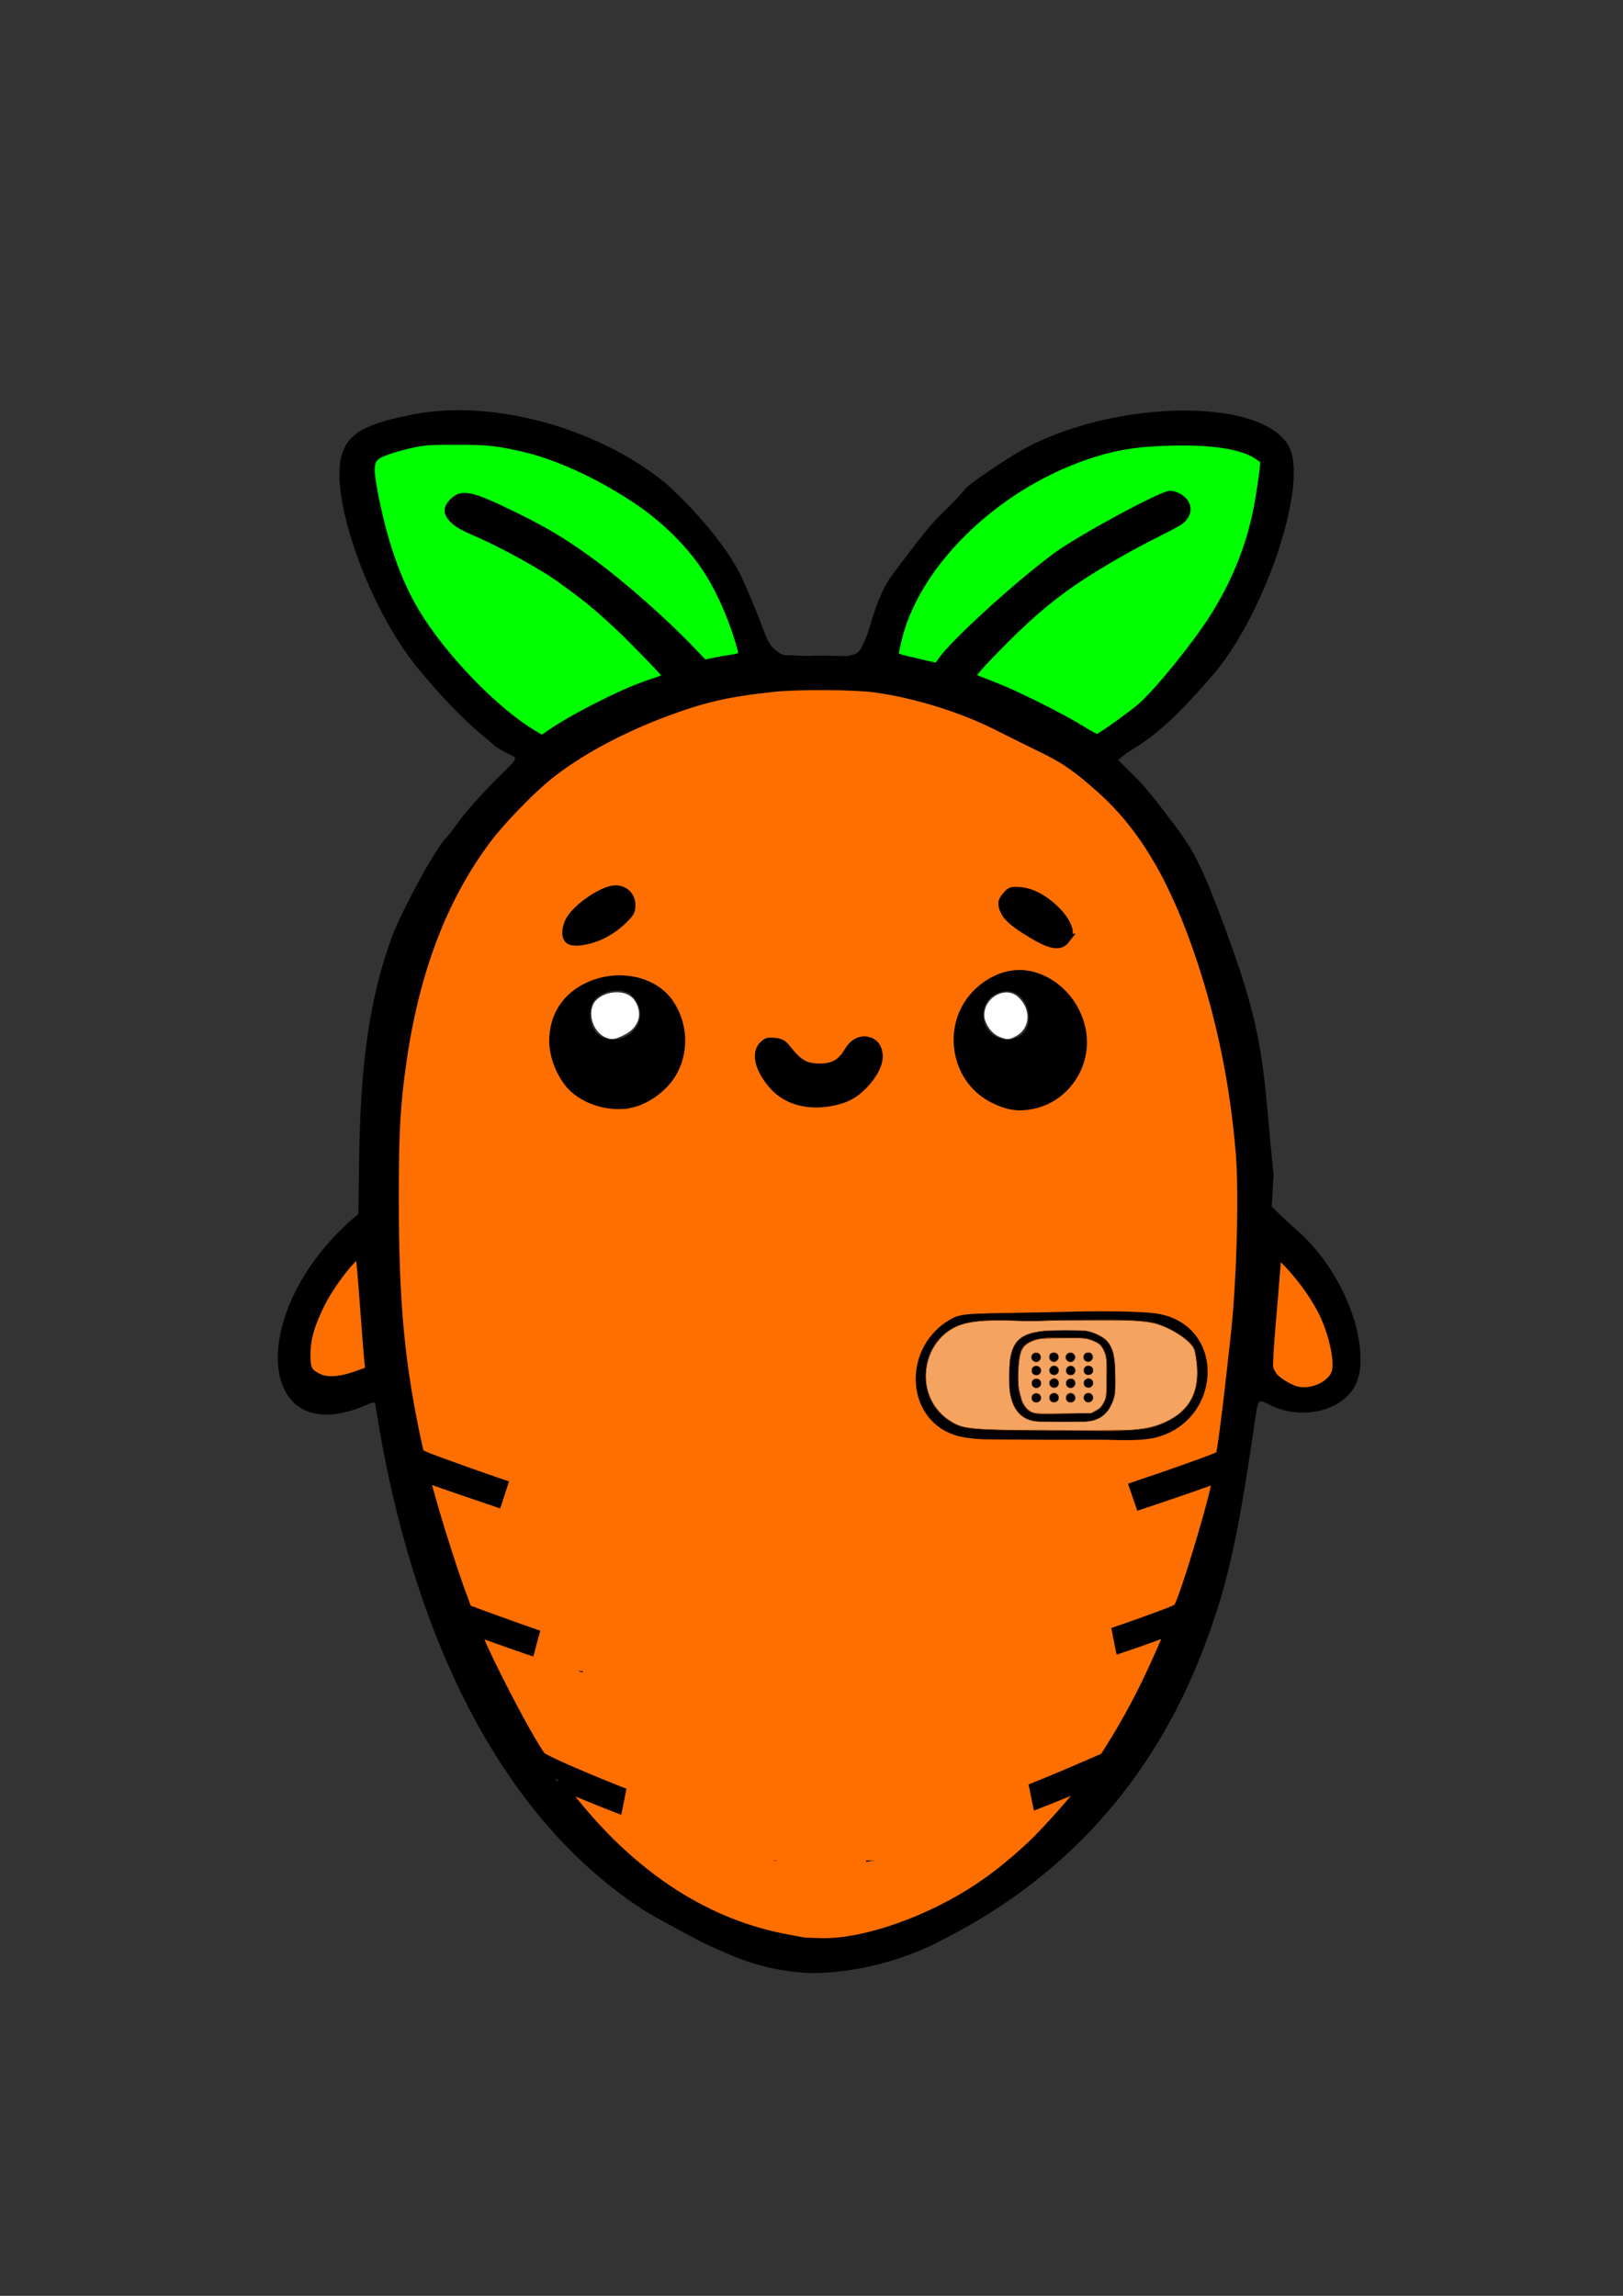 <?xml version="1.0" encoding="UTF-8" standalone="no"?>
<svg
   width="210mm"
   height="297mm"
   viewBox="0 0 210 297"
   version="1.1"
   id="svg5"
   xml:space="preserve"
   xmlns="http://www.w3.org/2000/svg"
   xmlns:svg="http://www.w3.org/2000/svg">
  <rect x="0" y="0" width="210" height="297" fill="#333333" stroke="none"/>
  <defs
   id="defs2" />
  <g
   id="layer7"
   style="display:inline">
    <path
   id="path29-1"
   style="display:inline;fill:#000000;fill-opacity:1;stroke-width:0.265"
   d="m 57.636,53.115 c -1.359,0.069 -2.683,0.222 -3.955,0.463 -6.478,1.226 -8.62,2.442 -9.474,5.378 -1.57,5.4 3.508,19.681 9.698,27.281 3.042,3.734 6.067,6.878 8.692,9.034 0.509,0.418 1.134,0.948 1.388,1.177 0.254,0.229 0.998,0.684 1.654,1.011 1.482,0.74 1.676,0.316 -1.673,3.655 -1.576,1.571 -3.569,3.809 -4.43,4.973 -0.861,1.164 -1.635,2.176 -1.72,2.249 -0.212,0.181 -0.554,0.649 -0.943,1.224 h 2.071 c 0.123,-0.169 0.925,-0.273 1.05,-0.44 10.534,-14.12 27.258,-22.648 45.88,-22.674 18.872,8.52e-4 36.502,8.669 47.012,23.114 h 0.992 c -1.867,-2.854 -3.976,-5.662 -6.367,-8.417 l -2.838,-2.828 0.436,-0.386 c 0.24,-0.212 1.208,-0.87 2.152,-1.463 2.741,-1.722 5.597,-4.429 9.671,-9.164 6.694,-7.782 12.296,-24.442 9.891,-29.412 -3.308,-6.832 -24.269,-6.194 -35.83,1.091 -3.055,1.925 -5.939,3.957 -6.059,4.27 -4.089,4.678 -2.536,1.829 -9.49,11.161 -1.152,1.545 -2.008,3.649 -2.563,5.587 -0.429,1.496 -0.77,2.683 -1.48,3.916 -0.408,0.709 -0.742,0.734 -1.748,0.973 -1.607,-0.043 -1.451,-0.028 -2.331,-0.031 -0.31,-10e-4 -0.924,-0.066 -1.982,-0.009 -1.548,0.063 -2.752,-0.072 -3.527,-0.077 -0.623,-0.004 -0.794,-0.147 -1.627,-0.796 -0.891,-0.694 -1.397,-2.567 -2.155,-4.414 -0.891,-2.173 -1.837,-4.597 -2.837,-6.33 C 92.199,68.036 86.735,63.008 86.058,62.457 78.426,56.237 67.152,52.629 57.636,53.114 Z m 0.498,3.654 c 5.156,-0.115 10.836,0.911 15.444,2.977 12.632,5.663 19.065,12.475 22.094,23.394 0.526,1.897 0.593,1.794 -1.324,2.036 -0.8,0.101 -1.887,0.294 -2.414,0.428 l -0.96,0.245 -1.686,-1.739 C 81.845,76.435 74.087,70.414 67.541,67.234 c -6.812,-3.31 -7.503,-3.513 -8.715,-2.56 -1.641,1.291 -0.764,2.638 2.58,3.962 3.147,1.246 10.497,5.357 11.745,6.57 0.202,0.196 0.679,0.552 1.058,0.789 1.792,1.121 6.543,5.374 9.268,8.296 l 3.021,3.24 -0.507,0.19 c -0.279,0.105 -1.3,0.435 -2.269,0.735 -2.034,0.629 -6.792,2.894 -9.927,4.725 -1.19,0.695 -2.508,1.524 -2.929,1.843 l -0.765,0.579 -1.437,-0.816 c -1.567,-0.89 -5.049,-3.673 -6.729,-5.38 -8.01,-8.134 -11.174,-13.821 -13.341,-23.972 -1.234,-5.783 -1.149,-6.313 1.17,-7.205 2.371,-0.913 5.275,-1.393 8.369,-1.462 z m 92.925,0.166 c 5.066,-0.16 9.862,0.538 11.715,1.995 l 0.689,0.542 -0.159,1.347 c -0.253,2.143 -0.354,2.827 -0.686,4.63 -1.839,9.783 -6.58,16.609 -13.798,24.71 -1.962,1.917 -2.555,2.386 -5.255,4.159 -0.804,0.528 -1.583,1.03 -1.732,1.117 -0.149,0.086 -0.982,-0.331 -1.852,-0.927 -2.3,-1.576 -9.674,-5.246 -12.364,-6.154 -2.746,-0.927 -2.677,-0.686 -0.794,-2.757 3.088,-3.397 5.492,-5.707 7.739,-7.435 0.655,-0.504 1.25,-0.98 1.323,-1.06 1.425,-1.558 10.113,-6.821 14.393,-8.719 2.371,-1.051 3.2,-1.904 2.923,-3.006 -0.212,-0.845 -1.496,-1.603 -2.353,-1.388 -1.23,0.309 -10.197,5.165 -13.161,7.128 -4.823,3.193 -15.689,13.05 -16.216,14.71 -0.132,0.416 -0.312,0.532 -0.625,0.401 -0.242,-0.101 -1.551,-0.437 -2.909,-0.747 l -2.47,-0.563 0.167,-1.049 c 1.706,-10.693 13.477,-22.07 26.59,-25.699 2.657,-0.735 5.794,-1.141 8.834,-1.237 z" />
  </g>
  <g
   id="layer1"
   style="display:inline">
    <g
   id="layer3">
      <g
   id="path6">
        <path
   style="color:#000000;fill:#000000"
   d="M 58.886,208.51 H 153.6"
   id="path7" />
        <path
   style="color:#000000;fill:#000000"
   d="m 58.887,207.51 v 2 c 0,0 31.375,12.204 47.707,12.204 15.239,0 47.006,-12.204 47.006,-12.204 v -2 c 0,0 -31.834,12.488 -47.072,12.488 -16.332,0 -47.641,-12.488 -47.641,-12.488 z"
   id="path8" />
      </g>
      <g
   id="g10">
        <path
   style="color:#000000;fill:#000000"
   d="M 58.886,208.51 H 153.6"
   id="path9" />
        <path
   style="color:#000000;fill:#000000;stroke-width:1.146"
   d="m 51.964,187.202 v 2.292 c 0,0 35.961,13.988 54.681,13.988 17.466,0 53.877,-13.988 53.877,-13.988 v -2.292 c 0,0 -36.487,14.314 -53.953,14.314 -18.72,0 -54.605,-14.314 -54.605,-14.314 z"
   id="path10" />
      </g>
      <g
   id="g12"
   transform="matrix(0.824,0,0,1,18.698,18.521)">
        <path
   style="color:#000000;fill:#000000"
   d="M 58.886,208.51 H 153.6"
   id="path11" />
        <path
   style="color:#000000;fill:#000000"
   d="m 58.887,207.51 v 2 c 0,0 31.375,12.204 47.707,12.204 15.239,0 47.006,-12.204 47.006,-12.204 v -2 c 0,0 -31.834,12.488 -47.072,12.488 -16.332,0 -47.641,-12.488 -47.641,-12.488 z"
   id="path12" />
      </g>
    </g>
    <path
   id="path39"
   style="display:inline;fill:#000000;stroke-width:0.265"
   d="m 59.44,53.071 c -0.432,-9.12e-4 -0.857,0.016 -1.283,0.031 1.069,-0.037 2.156,-0.032 3.259,0.03 -0.664,-0.037 -1.323,-0.06 -1.976,-0.061 z m 1.976,0.061 c 0.306,0.017 0.615,0.046 0.923,0.07 -0.309,-0.025 -0.616,-0.053 -0.923,-0.07 z m 0.923,0.07 c 1.079,0.087 2.166,0.215 3.258,0.39 -1.093,-0.175 -2.18,-0.304 -3.258,-0.39 z m 3.258,0.39 c 0.298,0.048 0.596,0.096 0.894,0.15 -0.299,-0.054 -0.595,-0.102 -0.894,-0.15 z m 0.894,0.15 c 1.153,0.21 2.306,0.468 3.455,0.77 -1.149,-0.302 -2.302,-0.562 -3.455,-0.77 z m 3.455,0.77 c 0.222,0.058 0.445,0.11 0.667,0.172 -0.222,-0.062 -0.444,-0.113 -0.667,-0.172 z m 0.667,0.172 c 1.299,0.363 2.589,0.782 3.856,1.258 -1.268,-0.475 -2.557,-0.895 -3.856,-1.258 z m 3.856,1.258 c 0.158,0.059 0.312,0.126 0.469,0.187 -0.157,-0.061 -0.311,-0.127 -0.469,-0.187 z m 0.469,0.187 c 1.208,0.469 2.395,0.984 3.55,1.55 -1.156,-0.565 -2.341,-1.082 -3.55,-1.55 z m 3.55,1.55 c 0.16,0.078 0.319,0.159 0.478,0.239 -0.16,-0.081 -0.317,-0.161 -0.478,-0.239 z m 0.478,0.239 c 1.171,0.591 2.309,1.229 3.4,1.915 -1.092,-0.685 -2.228,-1.324 -3.4,-1.915 z m 3.4,1.915 c 0.128,0.08 0.258,0.158 0.384,0.239 -0.126,-0.081 -0.256,-0.159 -0.384,-0.239 z m 0.384,0.239 c 0.428,0.276 0.847,0.561 1.26,0.851 -0.413,-0.29 -0.831,-0.575 -1.26,-0.851 z m 1.26,0.851 c 0.133,0.093 0.271,0.183 0.402,0.278 -0.131,-0.095 -0.269,-0.184 -0.402,-0.278 z m 0.402,0.278 c 0.554,0.401 1.095,0.812 1.617,1.238 0.677,0.552 6.141,5.58 9.136,10.771 1,1.733 1.946,4.157 2.837,6.33 0.6,1.461 1.049,2.914 1.65,3.811 C 99.064,82.45 98.623,81 98.031,79.557 97.14,77.385 96.194,74.96 95.194,73.228 92.199,68.037 86.735,63.008 86.058,62.457 85.527,62.024 84.976,61.608 84.412,61.201 Z M 99.652,83.35 c 0.141,0.216 0.292,0.398 0.454,0.542 -0.164,-0.139 -0.312,-0.33 -0.454,-0.542 z m 0.454,0.542 c 0.018,0.016 0.032,0.046 0.051,0.061 0.42,0.327 0.672,0.524 0.898,0.641 -0.22,-0.118 -0.463,-0.307 -0.869,-0.623 -0.028,-0.022 -0.052,-0.055 -0.08,-0.079 z m 0.949,0.702 c 0.232,0.125 0.439,0.171 0.758,0.173 0.775,0.005 1.979,0.141 3.527,0.078 0.407,-0.022 0.694,-0.016 0.978,-0.013 -0.327,-0.01 -0.469,-0.033 -1.006,-0.005 -1.548,0.063 -2.752,-0.072 -3.527,-0.078 -0.309,-0.002 -0.507,-0.04 -0.73,-0.156 z m 5.263,0.238 c 0.149,0.004 0.348,-0.003 0.458,0.002 -0.131,-0.005 -0.288,7.7e-5 -0.458,-0.002 z m 0.458,0.002 c 0.217,0.009 0.427,0.019 0.546,0.02 0.88,0.004 0.724,-0.012 2.331,0.031 1.006,-0.239 1.34,-0.263 1.748,-0.973 0.71,-1.233 1.051,-2.419 1.479,-3.916 0.084,-0.293 0.188,-0.592 0.285,-0.89 -0.096,0.292 -0.231,0.585 -0.314,0.872 -0.429,1.496 -0.77,2.683 -1.48,3.916 -0.408,0.709 -0.742,0.734 -1.748,0.973 -1.607,-0.043 -1.451,-0.028 -2.331,-0.031 -0.081,-3.13e-4 -0.393,0.004 -0.518,-0.002 z m 6.39,-5.727 c 0.128,-0.392 0.269,-0.779 0.421,-1.169 -0.152,0.391 -0.292,0.777 -0.421,1.169 z m 0.421,-1.169 c 0.497,-1.278 1.108,-2.523 1.857,-3.527 6.954,-9.332 5.401,-6.482 9.49,-11.161 0.12,-0.312 3.003,-2.344 6.059,-4.27 9.409,-5.929 25.042,-7.455 32.32,-4.135 -7.264,-3.339 -22.925,-1.82 -32.348,4.118 -3.055,1.925 -5.939,3.957 -6.059,4.27 -4.089,4.678 -2.536,1.829 -9.49,11.161 -0.752,1.009 -1.33,2.262 -1.828,3.545 z m 49.725,-23.093 c 0.534,0.245 1.028,0.514 1.465,0.812 -0.439,-0.297 -0.929,-0.568 -1.465,-0.812 z M 58.157,53.102 c -1.549,0.054 -3.065,0.185 -4.504,0.458 -0.393,0.074 -0.632,0.155 -0.994,0.229 0.343,-0.07 0.651,-0.142 1.022,-0.212 1.272,-0.241 2.595,-0.394 3.955,-0.463 0.172,-0.009 0.348,-0.006 0.521,-0.012 z m -5.498,0.687 c -0.812,0.167 -1.552,0.338 -2.219,0.512 0.663,-0.175 1.411,-0.345 2.219,-0.512 z m -2.219,0.512 c -3.934,1.036 -5.575,2.276 -6.261,4.636 -0.239,0.823 -0.278,1.903 -0.228,3.084 -0.051,-1.187 0.017,-2.24 0.257,-3.066 0.689,-2.37 2.261,-3.616 6.233,-4.654 z m -6.49,7.72 c 0.023,0.537 0.073,1.102 0.15,1.697 -0.077,-0.594 -0.128,-1.16 -0.15,-1.697 z m 0.15,1.697 c 0.066,0.514 0.151,1.038 0.255,1.588 -0.104,-0.547 -0.188,-1.076 -0.255,-1.588 z m 0.255,1.588 c 0.106,0.56 0.23,1.134 0.373,1.724 -0.143,-0.59 -0.267,-1.164 -0.373,-1.724 z m 0.373,1.724 c 0.154,0.636 0.324,1.273 0.518,1.935 -0.192,-0.658 -0.365,-1.303 -0.518,-1.935 z m 0.518,1.935 c 0.169,0.58 0.352,1.166 0.55,1.76 -0.198,-0.594 -0.38,-1.18 -0.55,-1.76 z m 0.55,1.76 c 0.23,0.69 0.472,1.373 0.737,2.073 -0.263,-0.696 -0.509,-1.387 -0.737,-2.073 z m 0.737,2.073 c 0.235,0.622 0.481,1.243 0.741,1.866 -0.26,-0.623 -0.506,-1.244 -0.741,-1.866 z m 0.741,1.866 c 0.267,0.639 0.539,1.263 0.83,1.896 -0.289,-0.629 -0.565,-1.261 -0.83,-1.896 z m 0.83,1.896 c 0.328,0.716 0.67,1.423 1.025,2.121 -0.356,-0.698 -0.697,-1.406 -1.025,-2.121 z m 1.025,2.121 c 0.256,0.503 0.513,0.992 0.781,1.481 -0.267,-0.487 -0.527,-0.98 -0.781,-1.481 z m 0.781,1.481 c 0.44,0.803 0.896,1.583 1.365,2.336 -0.469,-0.752 -0.924,-1.533 -1.365,-2.336 z m 1.365,2.336 c 0.209,0.335 0.416,0.662 0.63,0.985 C 51.693,83.162 51.484,82.833 51.276,82.499 Z m 0.63,0.985 c 0.561,0.849 1.138,1.65 1.726,2.394 -0.588,-0.743 -1.164,-1.547 -1.726,-2.394 z m 1.726,2.394 c 0.084,0.106 0.161,0.237 0.245,0.341 3.042,3.734 6.067,6.878 8.692,9.034 0.509,0.418 1.134,0.948 1.388,1.177 0.004,0.004 0.023,0.013 0.027,0.017 -0.254,-0.229 -0.878,-0.758 -1.387,-1.176 -2.625,-2.156 -5.65,-5.3 -8.692,-9.034 -0.092,-0.113 -0.182,-0.242 -0.274,-0.358 z M 164.78,55.658 c 0.912,0.622 1.601,1.359 2.014,2.213 2.406,4.969 -3.197,21.63 -9.891,29.412 -4.073,4.736 -6.929,7.442 -9.671,9.164 -0.944,0.593 -1.913,1.252 -2.152,1.463 l -0.436,0.386 2.838,2.828 c 1.475,1.823 2.551,3.127 3.511,4.33 -1.09,-1.451 -2.248,-2.889 -3.483,-4.312 l -2.838,-2.828 0.436,-0.386 c 0.24,-0.212 1.208,-0.87 2.152,-1.463 2.741,-1.722 5.597,-4.429 9.671,-9.164 6.694,-7.782 12.296,-24.442 9.891,-29.412 -0.417,-0.862 -1.117,-1.604 -2.043,-2.23 z m -13.787,49.795 c 1.02,1.357 1.982,2.725 2.884,4.105 l -1.834,-1.871 C 141.535,93.242 125.011,85.784 106.139,85.783 87.296,85.809 69.239,94.077 58.746,108.5 l -1.873,1.058 c 0.389,-0.575 0.731,-1.043 0.943,-1.224 0.085,-0.073 0.859,-1.085 1.72,-2.249 0.861,-1.164 2.854,-3.402 4.43,-4.973 2.534,-2.526 3.032,-2.9 2.486,-3.251 0.506,0.348 -0.019,0.746 -2.515,3.234 -1.576,1.571 -3.569,3.809 -4.43,4.973 -0.861,1.164 -1.635,2.176 -1.72,2.249 -1.148,0.98 -5.446,8.753 -6.948,12.568 -4.78,12.518 -4.258,26.488 -4.475,36.187 -0.327,0.218 -1.251,1.035 -2.053,1.816 -12.225,11.909 -10.635,27.959 2.058,23.286 1.353,-0.498 2.103,-1.031 2.193,-0.515 0.048,0.278 0.142,0.847 0.25,1.527 3.552,22 12.754,49.862 34.533,63.963 1.662,1.022 7.349,4.095 8.468,4.574 0.724,0.31 1.674,0.729 2.11,0.93 3.649,1.634 7.449,2.521 11.368,2.594 5.436,-0.037 11.928,-1.677 16.941,-4.455 15.601,-7.924 26.856,-20.442 33.301,-37.039 3.15,-8.112 4.516,-14.04 6.748,-29.29 0.542,-3.706 0.397,-3.519 2.087,-2.683 4.259,2.108 9.817,0.606 11.19,-3.023 0.494,-1.305 0.508,-2.238 0.45,-3.765 -0.291,-5.296 -3.666,-11.866 -8.084,-15.739 -0.828,-0.725 -1.926,-1.737 -2.441,-2.249 l -0.936,-0.93 0.242,-4.07 c -1.415,-13.793 -0.96,-17.568 -6.13,-31.522 -3.314,-8.943 -4.317,-10.838 -7.664,-15.03 z m -84.541,-7.592 c -0.173,-0.119 -0.464,-0.232 -0.841,-0.421 -0.644,-0.322 -1.359,-0.761 -1.625,-0.994 0.254,0.229 0.998,0.684 1.654,1.011 0.361,0.18 0.637,0.29 0.813,0.403 z M 58.106,56.751 c -0.547,0.012 -1.067,0.072 -1.6,0.11 0.538,-0.039 1.076,-0.08 1.628,-0.092 0.348,-0.008 0.703,0.003 1.055,0.006 -0.36,-0.003 -0.728,-0.031 -1.083,-0.023 z m 1.083,0.023 c 0.429,0.003 0.858,0.009 1.292,0.027 -0.434,-0.018 -0.863,-0.024 -1.292,-0.027 z m 1.292,0.027 c 0.456,0.019 0.914,0.044 1.373,0.08 -0.461,-0.037 -0.915,-0.06 -1.373,-0.08 z m 1.373,0.08 c 0.721,0.057 1.443,0.13 2.165,0.228 -0.722,-0.098 -1.444,-0.171 -2.165,-0.228 z m -5.349,-0.021 c -0.259,0.019 -0.521,0.029 -0.776,0.053 0.255,-0.025 0.518,-0.035 0.776,-0.053 z m -0.776,0.053 c -0.552,0.053 -1.081,0.129 -1.612,0.211 0.528,-0.082 1.062,-0.158 1.612,-0.211 z m -1.612,0.211 c -0.285,0.044 -0.564,0.092 -0.841,0.145 0.277,-0.052 0.557,-0.101 0.841,-0.145 z m -0.841,0.145 c -0.524,0.099 -1.037,0.204 -1.531,0.333 0.493,-0.129 1.009,-0.234 1.531,-0.333 z m -1.531,0.333 c -0.206,0.054 -0.395,0.121 -0.595,0.18 0.2,-0.059 0.39,-0.127 0.595,-0.18 z m -0.595,0.18 c -0.475,0.14 -0.973,0.259 -1.413,0.429 -2.319,0.893 -2.404,1.422 -1.17,7.205 0.882,4.134 1.954,7.514 3.427,10.633 -1.467,-3.113 -2.518,-6.494 -3.398,-10.616 -1.234,-5.783 -1.149,-6.313 1.17,-7.205 0.438,-0.169 0.912,-0.307 1.385,-0.446 z m 0.843,18.268 c 0.228,0.483 0.466,0.961 0.715,1.433 -0.249,-0.472 -0.487,-0.95 -0.715,-1.433 z m 0.715,1.433 c 0.227,0.429 0.465,0.861 0.712,1.283 -0.247,-0.424 -0.484,-0.852 -0.712,-1.283 z m 0.712,1.283 c 0.309,0.531 0.634,1.058 0.975,1.583 -0.342,-0.525 -0.666,-1.052 -0.975,-1.583 z m 0.975,1.583 c 1.9,2.915 4.306,5.783 7.512,9.039 1.68,1.706 5.162,4.49 6.729,5.38 l 0.013,0.007 C 67.077,93.879 63.612,91.109 61.936,89.407 58.722,86.143 56.298,83.272 54.396,80.35 Z m 14.254,14.426 c 0.004,0.002 0.011,0.008 0.015,0.01 l 1.437,0.816 0.765,-0.579 c 0.421,-0.319 1.739,-1.148 2.929,-1.843 3.135,-1.831 7.893,-4.096 9.927,-4.725 0.969,-0.3 1.99,-0.63 2.269,-0.735 l 0.507,-0.19 -3.021,-3.24 c -2.724,-2.922 -7.475,-7.175 -9.268,-8.296 -0.38,-0.238 -0.856,-0.593 -1.058,-0.789 -0.314,-0.305 -1.018,-0.795 -1.941,-1.376 0.909,0.573 1.602,1.056 1.913,1.358 0.202,0.196 0.679,0.552 1.058,0.789 1.792,1.121 6.543,5.374 9.268,8.296 l 3.021,3.24 -0.507,0.19 c -0.279,0.105 -1.3,0.435 -2.269,0.735 -2.034,0.629 -6.792,2.894 -9.927,4.725 -1.19,0.695 -2.508,1.524 -2.929,1.843 l -0.765,0.579 z m 2.562,-20.946 c -1.881,-1.185 -4.673,-2.738 -7.021,-3.911 2.339,1.168 5.137,2.726 7.021,3.911 z M 64.19,69.919 c -0.998,-0.499 -1.903,-0.92 -2.621,-1.212 0.719,0.293 1.622,0.713 2.621,1.212 z m -2.621,-1.212 c -0.052,-0.021 -0.14,-0.068 -0.191,-0.088 -0.831,-0.329 -1.506,-0.659 -2.032,-0.99 0.529,0.337 1.215,0.673 2.06,1.008 0.047,0.019 0.113,0.051 0.162,0.071 z M 59.347,67.628 c -1.564,-0.994 -1.746,-1.99 -0.52,-2.954 0.628,-0.494 1.134,-0.665 2.405,-0.267 -1.274,-0.399 -1.805,-0.245 -2.433,0.249 -1.233,0.97 -1.041,1.972 0.548,2.972 z m 1.885,-3.221 c 0.522,0.164 1.184,0.428 2.034,0.806 -0.85,-0.378 -1.512,-0.642 -2.034,-0.806 z m 2.034,0.806 c 1.076,0.479 2.441,1.129 4.276,2.021 0.818,0.398 1.655,0.839 2.508,1.323 -0.863,-0.49 -1.71,-0.939 -2.537,-1.341 -1.833,-0.891 -3.171,-1.524 -4.247,-2.003 z m 6.784,3.344 c 0.85,0.482 1.715,1.006 2.593,1.569 -0.878,-0.564 -1.744,-1.087 -2.593,-1.569 z m 2.593,1.569 c 5.288,3.394 11.04,8.215 16.616,13.965 l 1.686,1.739 0.009,-0.003 -1.667,-1.719 C 83.702,78.349 77.938,73.522 72.643,70.126 Z m 18.312,15.701 0.019,0.02 0.96,-0.245 c 0.528,-0.135 1.614,-0.327 2.414,-0.428 1.917,-0.242 1.85,-0.139 1.324,-2.036 -2.274,-8.2 -6.469,-14.082 -13.767,-18.902 7.28,4.817 11.467,10.695 13.738,18.885 0.526,1.897 0.593,1.794 -1.324,2.036 -0.8,0.101 -1.887,0.294 -2.414,0.428 z M 81.905,64.236 c -1.199,-0.792 -2.482,-1.556 -3.854,-2.296 1.371,0.741 2.656,1.504 3.854,2.296 z m -3.854,-2.296 c -0.058,-0.031 -0.119,-0.062 -0.177,-0.092 0.058,0.031 0.12,0.061 0.177,0.092 z m -0.177,-0.092 c -1.297,-0.694 -2.672,-1.368 -4.131,-2.026 1.457,0.658 2.836,1.331 4.131,2.026 z m -4.131,-2.026 c -0.068,-0.031 -0.125,-0.064 -0.194,-0.095 -0.086,-0.039 -0.182,-0.066 -0.269,-0.104 0.097,0.042 0.201,0.078 0.298,0.121 0.057,0.025 0.109,0.052 0.165,0.078 z m -0.463,-0.199 c -0.694,-0.302 -1.413,-0.576 -2.148,-0.83 0.734,0.256 1.455,0.528 2.148,0.83 z m -2.148,-0.83 c -0.286,-0.099 -0.568,-0.198 -0.859,-0.29 0.29,0.092 0.574,0.192 0.859,0.29 z m -0.859,-0.29 c -0.771,-0.244 -1.555,-0.467 -2.353,-0.66 0.798,0.194 1.583,0.416 2.353,0.66 z m -2.353,-0.66 c -0.348,-0.085 -0.699,-0.153 -1.051,-0.228 0.351,0.074 0.704,0.144 1.051,0.228 z m -1.051,-0.228 c -0.538,-0.114 -1.077,-0.216 -1.621,-0.307 0.543,0.091 1.084,0.193 1.621,0.307 z M 65.248,57.307 c -0.393,-0.066 -0.782,-0.138 -1.177,-0.192 0.394,0.054 0.785,0.126 1.177,0.192 z m 87.693,-0.392 c -0.169,-0.002 -0.342,0.005 -0.512,0.006 0.243,-1.8e-5 0.487,-0.002 0.727,0.002 -0.073,-0.001 -0.142,-0.006 -0.215,-0.007 z m 0.215,0.007 c 0.504,0.008 1.003,0.023 1.491,0.048 -0.491,-0.026 -0.984,-0.04 -1.491,-0.048 z m 1.491,0.048 c 0.387,0.021 0.758,0.053 1.132,0.084 -0.374,-0.031 -0.744,-0.064 -1.132,-0.084 z m 1.132,0.084 c 0.598,0.05 1.173,0.113 1.727,0.19 -0.555,-0.078 -1.128,-0.14 -1.727,-0.19 z m 1.727,0.19 c 0.402,0.057 0.791,0.119 1.164,0.19 -0.374,-0.071 -0.761,-0.134 -1.164,-0.19 z m 1.164,0.19 c 0.28,0.053 0.567,0.103 0.829,0.164 -0.263,-0.062 -0.548,-0.11 -0.829,-0.164 z m 0.829,0.164 c 0.576,0.135 1.103,0.291 1.575,0.465 -0.476,-0.173 -0.996,-0.33 -1.575,-0.465 z m 1.575,0.465 c 0.151,0.055 0.285,0.115 0.424,0.173 -0.139,-0.059 -0.273,-0.118 -0.424,-0.173 z m 0.424,0.173 c 0.482,0.206 0.927,0.425 1.247,0.676 -0.325,-0.251 -0.761,-0.471 -1.247,-0.676 z m -9.069,-1.316 c -1.191,9e-5 -2.395,0.044 -3.61,0.142 0.747,-0.061 1.497,-0.104 2.24,-0.128 0.461,-0.015 0.915,-0.014 1.369,-0.014 z m -3.61,0.142 c -0.02,0.002 -0.039,0.002 -0.059,0.004 0.02,-0.002 0.039,-0.002 0.059,-0.004 z m -0.059,0.004 c -0.675,0.055 -1.334,0.132 -1.999,0.219 0.661,-0.086 1.327,-0.163 1.999,-0.219 z m -1.999,0.219 c -0.171,0.022 -0.34,0.046 -0.511,0.07 0.17,-0.024 0.339,-0.048 0.511,-0.07 z m -0.511,0.07 c -0.654,0.094 -1.291,0.196 -1.919,0.321 0.624,-0.124 1.269,-0.227 1.919,-0.321 z m -1.919,0.321 c -0.063,0.012 -0.121,0.029 -0.183,0.041 0.062,-0.013 0.121,-0.029 0.183,-0.041 z m -0.183,0.041 c -0.663,0.136 -1.333,0.266 -1.951,0.437 -13.112,3.629 -24.883,15.005 -26.59,25.699 l -0.167,1.049 0.03,0.007 0.166,-1.038 c 1.706,-10.693 13.477,-22.07 26.59,-25.699 0.616,-0.17 1.262,-0.319 1.923,-0.454 z m -28.678,27.191 -0.002,0.011 2.47,0.563 c 1.359,0.31 2.668,0.646 2.909,0.747 0.312,0.131 0.493,0.015 0.625,-0.401 0.025,-0.079 0.094,-0.193 0.165,-0.309 -0.047,0.084 -0.174,0.229 -0.193,0.291 -0.132,0.416 -0.312,0.532 -0.625,0.401 -0.242,-0.101 -1.551,-0.437 -2.909,-0.747 z m 6.168,0.611 c 0.037,-0.066 0.099,-0.151 0.153,-0.23 -0.06,0.084 -0.11,0.159 -0.153,0.23 z m 0.153,-0.23 c 0.525,-0.735 1.69,-1.962 3.147,-3.383 -1.467,1.436 -2.664,2.676 -3.147,3.383 z m 3.147,-3.383 c 0.433,-0.424 0.89,-0.858 1.374,-1.315 -0.488,0.458 -0.937,0.888 -1.374,1.315 z m 1.374,-1.315 c 1.14,-1.071 2.372,-2.189 3.648,-3.306 -1.328,1.161 -2.471,2.197 -3.648,3.306 z m 3.648,-3.306 c 0.416,-0.364 0.82,-0.713 1.237,-1.069 -0.417,0.356 -0.821,0.705 -1.237,1.069 z m 1.237,-1.069 c 2.433,-2.081 4.826,-3.994 6.492,-5.097 2.484,-1.645 9.13,-5.289 11.96,-6.62 -2.66,1.216 -9.427,4.906 -11.988,6.602 -1.66,1.099 -4.039,3.043 -6.463,5.115 z m 18.452,-11.717 c 0.229,-0.105 0.483,-0.225 0.641,-0.288 -0.184,0.078 -0.39,0.17 -0.641,0.288 z m 0.641,-0.288 c 0.218,-0.092 0.452,-0.194 0.56,-0.221 0.046,-0.012 0.097,-0.01 0.146,-0.016 -0.056,0.006 -0.121,-0.015 -0.174,-0.002 -0.076,0.019 -0.401,0.186 -0.532,0.238 z m 0.706,-0.237 c 0.129,-0.014 0.26,-0.017 0.398,0.004 -0.138,-0.019 -0.27,-0.02 -0.398,-0.004 z m 0.398,0.004 c 0.289,0.04 0.588,0.143 0.86,0.302 -0.273,-0.164 -0.568,-0.258 -0.86,-0.302 z m 0.86,0.302 c 0.447,0.268 0.815,0.662 0.92,1.08 0.277,1.102 -0.553,1.954 -2.923,3.006 -0.332,0.147 -0.816,0.418 -1.195,0.603 0.423,-0.207 0.857,-0.423 1.223,-0.585 2.371,-1.051 3.2,-1.904 2.923,-3.006 -0.107,-0.427 -0.488,-0.829 -0.948,-1.097 z m -3.198,4.688 c -0.391,0.191 -0.791,0.392 -1.219,0.615 0.425,-0.22 0.832,-0.427 1.219,-0.615 z m -1.219,0.615 c -4.533,2.343 -10.777,6.187 -11.979,7.501 -0.073,0.08 -0.668,0.556 -1.323,1.06 -1.462,1.124 -3.075,2.645 -4.815,4.401 1.779,-1.801 3.356,-3.24 4.844,-4.384 0.655,-0.504 1.25,-0.98 1.323,-1.06 1.191,-1.302 7.427,-5.168 11.951,-7.519 z M 129.721,82.545 c -0.472,0.478 -0.965,0.989 -1.471,1.526 0.504,-0.533 1.001,-1.052 1.471,-1.526 z m -1.471,1.526 c -0.498,0.527 -0.917,0.918 -1.453,1.508 -1.191,1.31 -1.65,1.695 -1.137,2.035 -0.472,-0.336 -0.005,-0.73 1.165,-2.017 0.501,-0.551 0.958,-1.03 1.425,-1.525 z m -2.59,3.543 c 0.287,0.205 0.92,0.389 1.959,0.739 2.69,0.908 10.064,4.579 12.364,6.154 0.87,0.596 1.703,1.013 1.852,0.927 0.149,-0.086 0.928,-0.589 1.732,-1.117 2.7,-1.774 3.293,-2.243 5.255,-4.159 7.217,-8.102 11.959,-14.927 13.798,-24.71 0.332,-1.803 0.433,-2.486 0.686,-4.63 l 0.159,-1.347 -0.689,-0.542 c -0.008,-0.006 -0.02,-0.011 -0.028,-0.018 l 0.689,0.542 -0.159,1.347 c -0.253,2.143 -0.354,2.827 -0.686,4.63 -1.839,9.783 -6.58,16.609 -13.798,24.71 -1.962,1.917 -2.555,2.386 -5.255,4.159 -0.804,0.528 -1.583,1.03 -1.732,1.117 -0.149,0.086 -0.982,-0.331 -1.852,-0.927 -2.3,-1.576 -9.674,-5.246 -12.364,-6.154 -1.01,-0.341 -1.632,-0.524 -1.931,-0.722 z m -19.744,0.658 c 4.023,-0.037 7.836,0.272 10.66,0.977 7.075,1.765 9.758,2.72 12.932,4.603 0.8,0.475 2.17,1.148 3.043,1.496 4.515,1.799 7.509,3.919 12.314,8.725 9.552,10.249 16.022,33.286 15.861,52.839 -0.209,7.121 -0.786,15.791 -1.185,17.816 -0.072,0.364 -0.254,2.031 -0.405,3.704 -0.289,3.198 -1.153,9.619 -1.568,11.642 -0.134,0.655 -0.442,2.322 -0.685,3.704 -5.003,18.837 -14.127,40.723 -32.675,51.797 -5.266,2.909 -8.976,4.274 -14.62,5.376 -3.263,0.628 -6.449,0.182 -11.169,-0.999 -29.04,-7.995 -41.844,-45.794 -46.432,-71.918 -0.154,-1.892 -0.396,-4.333 -0.537,-5.424 -0.142,-1.091 -0.382,-4.3 -0.533,-7.13 -1.085,-22.384 -0.364,-50.765 21.475,-66.821 0.237,-0.146 1.309,-0.848 2.381,-1.562 2.505,-1.666 6.855,-3.821 9.888,-4.899 1.31,-0.465 2.655,-0.958 2.988,-1.095 4.271,-1.75 11.56,-2.771 18.266,-2.832 z M 79.425,115.103 c -0.346,-5.5e-4 -0.708,0.081 -1.059,0.259 -3.623,1.839 -5.845,4.518 -4.75,5.728 1.299,1.436 7.74,-2.024 7.74,-4.157 0,-1.087 -0.892,-1.828 -1.93,-1.829 z m 51.848,0.182 c -0.373,0.036 -0.695,0.166 -0.939,0.41 -1.375,1.375 -0.148,2.975 3.993,5.207 1.967,1.06 2.471,1.11 3.135,0.314 1.537,-1.842 -3.578,-6.182 -6.189,-5.93 z m 0.854,10.805 c -1.123,-0.071 -2.286,0.14 -3.425,0.7 -6.926,3.401 -6.066,13.416 1.337,15.561 3.608,1.045 7.758,-1.19 9.09,-4.895 1.965,-5.463 -2.137,-11.059 -7.002,-11.366 z m -51.838,0.669 c -4.447,-0.104 -9.239,2.932 -8.464,8.881 0.563,3.152 2.51,5.486 5.349,6.412 7.911,2.579 14.039,-7.025 8.411,-13.183 -1.324,-1.366 -3.274,-2.062 -5.296,-2.109 z m -0.561,1.379 c 0.823,-0.032 1.625,0.19 2.157,0.777 1.547,1.547 1.151,4.06 -0.804,5.109 -2.894,1.552 -5.562,-0.891 -4.497,-4.117 0.341,-0.957 1.772,-1.716 3.143,-1.769 z m 50.512,0.079 c 2.951,-0.13 4.495,5.6 0.375,6.294 -4.282,0 -4.639,-5.986 -0.375,-6.294 z m -18.33,6.441 c -0.798,-0.125 -1.729,0.373 -2.246,1.579 -0.576,1.344 -2.173,2.011 -3.796,2.009 -1.622,-0.002 -3.27,-0.675 -3.948,-2.008 -0.563,-1.045 -1.493,-1.563 -2.284,-1.49 -0.396,0.036 -0.756,0.221 -1.019,0.561 -0.674,0.901 -0.335,1.941 0.204,2.867 0.221,0.42 0.452,0.802 0.696,1.149 0.404,0.57 1.002,1.19 1.665,1.713 1.184,0.838 2.61,1.196 4.38,1.2 1.717,0.008 3.244,-0.349 4.554,-1.208 0.655,-0.429 1.256,-0.984 1.798,-1.68 0.271,-0.348 0.528,-0.732 0.77,-1.153 0.553,-0.969 0.935,-1.814 0.256,-2.894 -0.265,-0.364 -0.631,-0.582 -1.03,-0.644 z m 52.918,26.624 c 0.06,-0.06 0.799,0.628 1.643,1.529 2.921,3.115 5.551,6.9 6.301,11.583 0.168,1.05 0.562,2.019 -0.2,3.645 -0.817,0.99 -1.238,1.225 -2.297,1.684 -1.22,0.529 -3.184,0.151 -3.494,-0.011 -0.584,-0.304 -2.104,-0.933 -2.845,-2.133 -0.367,-0.594 -0.302,-1.389 -0.307,-2.242 -0.004,-0.712 0.441,-4.122 0.671,-7.608 0.23,-3.486 0.468,-6.387 0.527,-6.447 z m -118.396,0.351 c 0.488,0.241 0.566,2.487 1.018,9.258 0.155,2.328 0.382,4.667 0.457,5.205 l 0.15,1.076 -1.164,0.436 c -0.653,0.298 -1.709,0.661 -2.346,0.808 -2.099,0.484 -3.955,0.05 -4.835,-1.13 -1.795,-2.409 1.056,-10.294 5.23,-14.465 0.757,-0.756 1.197,-1.333 1.49,-1.189 z" />
    <path
   style="fill:#00ff00;fill-opacity:1;fill-rule:nonzero;stroke:#000000;stroke-width:3.78;stroke-dasharray:none;stroke-opacity:1"
   d="M 530.978,357.946 C 522.138,352.549 516.874,349.682 505,343.799 c -10.578,-5.241 -15.085,-7.206 -27.959,-12.194 -1.215,-0.471 -2.296,-1.117 -2.402,-1.436 -0.298,-0.893 5.115,-6.932 16.105,-17.966 13.603,-13.659 25.708,-23.567 39.388,-32.241 11.127,-7.055 23.095,-13.838 33.925,-19.227 5.119,-2.547 10.238,-5.247 11.375,-6 5.545,-3.67 5.299,-9.29 -0.538,-12.284 -1.02,-0.523 -2.631,-0.951 -3.58,-0.951 -4.122,0 -43.771,21.449 -55.314,29.924 -18.85,13.838 -50.751,42.945 -56.41,51.467 -1.533,2.309 -1.97,2.659 -3.064,2.453 -0.702,-0.132 -5.382,-1.217 -10.401,-2.412 -10.551,-2.511 -9.745,-1.587 -8.081,-9.271 8.08,-37.295 46.897,-75.702 92.073,-91.1 13.882,-4.732 24.477,-6.478 41.901,-6.908 20.578,-0.507 35.106,1.878 42.337,6.95 1.29,0.905 2.523,1.77 2.74,1.922 0.582,0.409 -1.384,14.975 -3.338,24.724 -3.668,18.308 -10.707,35.611 -21.255,52.25 -8.548,13.484 -26.069,35.162 -34.888,43.164 -4.038,3.664 -19.459,14.732 -21.753,15.612 -0.361,0.138 -2.559,-0.91 -4.884,-2.33 z"
   id="path48"
   transform="scale(0.265)" />
    <path
   style="fill:#00ff00;fill-opacity:1;fill-rule:nonzero;stroke:#000000;stroke-width:3.78;stroke-dasharray:none;stroke-opacity:1"
   d="m 260.538,358.434 c -18.776,-11.081 -44.505,-37.687 -57.603,-59.568 -9.301,-15.537 -16.113,-35.326 -20.662,-60.025 -2.004,-10.882 -1.572,-14.202 2.173,-16.705 2.386,-1.594 11.379,-4.405 18.379,-5.745 5.275,-1.01 7.46,-1.134 19.925,-1.138 14.963,-0.005 19.157,0.406 31.25,3.055 17.284,3.787 37.871,13.114 56.755,25.713 13.833,9.229 26.07,21.322 34.382,33.978 6.519,9.926 13.127,25.092 16.606,38.113 0.699,2.617 0.767,3.521 0.307,4.076 -0.341,0.411 -2.438,0.965 -4.946,1.308 -2.395,0.327 -6.379,1.03 -8.854,1.56 l -4.5,0.965 -5.809,-6.137 C 325.291,304.523 304.625,286.21 290,275.406 c -13.366,-9.873 -22.68,-15.562 -37.325,-22.795 -23.079,-11.399 -27.326,-12.308 -32.101,-6.869 -2.205,2.511 -2.144,4.625 0.208,7.228 2.284,2.528 4.703,3.925 13.126,7.58 11.236,4.876 30.99,15.741 38.699,21.285 13.99,10.062 17.299,12.751 29.218,23.748 6.385,5.892 23.637,23.708 24.054,24.841 0.071,0.193 -2.854,1.333 -6.5,2.533 -8.519,2.803 -14.751,5.472 -26.427,11.316 -10.245,5.128 -18.559,9.879 -24.48,13.99 l -3.778,2.623 z"
   id="path49"
   transform="scale(0.265)" />
    <path
   style="mix-blend-mode:normal;fill:#ff6f00;fill-opacity:1;fill-rule:nonzero;stroke:#000000;stroke-width:5.345;stroke-dasharray:none;stroke-opacity:1"
   d="m 391.03,760.821 c -39.264,-2.833 -102.748,-19.693 -177.25,-47.073 -8.131,-2.988 -9.363,-3.649 -9.708,-5.209 -9.162,-41.35 -12.049,-71.21 -12.031,-124.469 0.011,-32.322 0.763,-45.262 3.881,-66.761 6.414,-44.219 20.17,-79.883 41.889,-108.602 6.372,-8.425 20.751,-23.27 29.116,-30.059 14.709,-11.938 35.689,-23.316 58.636,-31.799 18.302,-6.766 30.085,-9.428 52.033,-11.756 12.286,-1.303 39.551,-1.136 50.009,0.307 19.229,2.652 42.067,9.701 58.886,18.174 6.806,3.429 16.988,8.473 22.627,11.21 11.1,5.387 17.133,9.577 28.756,19.973 21.009,18.791 36.07,44.393 49.03,83.347 10.035,30.164 16.337,61.264 19.127,94.399 1.687,20.025 0.433,64.526 -2.549,90.51 -0.58,5.056 -1.536,13.647 -2.124,19.092 -1.855,17.181 -4.651,38.164 -5.155,38.689 -1.539,1.602 -55.081,19.937 -81.075,27.764 -57.728,17.381 -96.175,24.278 -124.097,22.263 z M 503.54,538.805 c 15.83,-2.98 26.649,-18.516 24.148,-34.676 -2.137,-13.805 -12.803,-25.197 -25.819,-27.575 -8.057,-1.473 -16.904,1.585 -23.903,8.262 -15.628,14.907 -11.718,41.676 7.468,51.121 6.803,3.349 11.554,4.102 18.106,2.869 z m -195.323,-0.74 c 7.295,-1.682 15.29,-7.528 19.28,-14.1 6.223,-10.248 5.814,-23.55 -1.039,-33.732 -7.534,-11.195 -24.801,-14.745 -39.121,-8.044 -10.557,4.94 -16.485,14.266 -16.508,25.968 -0.016,8.067 4.374,18.093 10.105,23.078 7.079,6.158 18.162,8.932 27.283,6.829 z m 98.471,-0.978 c 6.335,-1.343 10.1,-3.39 14.471,-7.866 4.864,-4.982 7.662,-10.668 7.145,-14.519 -0.472,-3.518 -2.097,-5.423 -5.112,-5.988 -3.193,-0.599 -6.273,1.178 -8.435,4.869 -3.445,5.878 -7.557,8.262 -14.253,8.262 -7.547,0 -10.858,-1.859 -16.899,-9.485 -1.779,-2.246 -2.655,-2.738 -5.426,-3.046 -2.874,-0.32 -3.542,-0.131 -5.127,1.453 -3.657,3.657 -1.667,11.126 4.989,18.735 6.345,7.254 16.957,10.064 28.647,7.586 z m 112.984,-78.625 c 0.806,-1.025 1.466,-2.515 1.466,-3.312 0,-2.849 -3.021,-7.608 -7.269,-11.453 -5.446,-4.928 -10.829,-7.605 -16.055,-7.983 -3.782,-0.274 -4.102,-0.167 -5.894,1.962 -2.099,2.495 -2.24,3.256 -1.142,6.163 1.105,2.923 3.864,5.529 10.07,9.511 11.207,7.189 16.138,8.528 18.825,5.113 z m -225.81,-2.785 c 3.479,-1.719 7.037,-4.212 9.624,-6.744 3.707,-3.627 4.105,-4.304 4.105,-6.973 0,-4.166 -2.926,-7.09 -7.094,-7.09 -5.545,0 -17.947,8.296 -21.522,14.396 -1.92,3.277 -2.339,7.379 -0.905,8.864 1.744,1.806 9.663,0.576 15.792,-2.452 z"
   id="path50"
   transform="scale(0.265)" />
    <ellipse
   style="display:inline;fill:#000000;fill-opacity:1;fill-rule:nonzero;stroke:#000000;stroke-width:0.224;stroke-dasharray:none;stroke-opacity:1"
   id="path203-1-0-1"
   cx="136.36"
   cy="175.566"
   rx="0.476"
   ry="0.459" />
    <ellipse
   style="display:inline;fill:#000000;fill-opacity:1;fill-rule:nonzero;stroke:#000000;stroke-width:0.224;stroke-dasharray:none;stroke-opacity:1"
   id="path203-1-8-6"
   cx="136.389"
   cy="177.281"
   rx="0.476"
   ry="0.459" />
    <ellipse
   style="display:inline;fill:#000000;fill-opacity:1;fill-rule:nonzero;stroke:#000000;stroke-width:0.224;stroke-dasharray:none;stroke-opacity:1"
   id="path203-1-1"
   cx="136.394"
   cy="178.933"
   rx="0.476"
   ry="0.459" />
    <ellipse
   style="display:inline;fill:#000000;fill-opacity:1;fill-rule:nonzero;stroke:#000000;stroke-width:0.224;stroke-dasharray:none;stroke-opacity:1"
   id="path203-7"
   cx="136.385"
   cy="180.815"
   rx="0.476"
   ry="0.459" />
    <ellipse
   style="display:inline;fill:#000000;fill-opacity:1;fill-rule:nonzero;stroke:#000000;stroke-width:0.224;stroke-dasharray:none;stroke-opacity:1"
   id="path203-1-0"
   cx="134.062"
   cy="175.588"
   rx="0.476"
   ry="0.459" />
    <ellipse
   style="display:inline;fill:#000000;fill-opacity:1;fill-rule:nonzero;stroke:#000000;stroke-width:0.224;stroke-dasharray:none;stroke-opacity:1"
   id="path203-1-8"
   cx="134.091"
   cy="177.303"
   rx="0.476"
   ry="0.459" />
    <ellipse
   style="display:inline;fill:#000000;fill-opacity:1;fill-rule:nonzero;stroke:#000000;stroke-width:0.224;stroke-dasharray:none;stroke-opacity:1"
   id="path203-1"
   cx="134.096"
   cy="178.955"
   rx="0.476"
   ry="0.459" />
    <path
   style="fill:#ff6f00;fill-opacity:1;fill-rule:nonzero;stroke:#000000;stroke-width:5.345;stroke-dasharray:none;stroke-opacity:1"
   d="M 382.545,829.796 C 349.209,825.751 298.932,811.957 242.762,791.444 l -14.978,-5.47 -2.629,-7.083 c -5.4,-14.551 -14.914,-45.13 -17.533,-56.355 l -0.442,-1.896 5.835,2.186 c 3.209,1.202 16.972,5.931 30.584,10.509 74.579,25.083 130.03,37.126 164.756,35.782 28.547,-1.105 68.578,-9.784 123.037,-26.678 14.385,-4.462 44.308,-14.467 55.794,-18.655 3.852,-1.404 7.101,-2.455 7.221,-2.336 1.513,1.513 -16.239,61.131 -19.037,63.931 -1.786,1.788 -48.308,17.892 -75.444,26.116 -29.543,8.953 -59.628,15.959 -78.468,18.272 -10.454,1.284 -28.459,1.297 -38.912,0.028 z"
   id="path63"
   transform="scale(0.265)" />
    <path
   style="fill:#ff6f00;fill-opacity:1;fill-rule:nonzero;stroke:#000000;stroke-width:5.345;stroke-dasharray:none;stroke-opacity:1"
   d="m 385.373,899.692 c -26.197,-3.99 -65.654,-16.912 -108.187,-35.43 -6.806,-2.963 -12.757,-5.886 -13.225,-6.495 -7.108,-9.255 -33.807,-61.565 -31.422,-61.565 0.281,0 4.794,1.547 10.028,3.437 36.647,13.235 82.124,26.564 110.987,32.528 43.335,8.955 67,7.914 118.44,-5.208 26.113,-6.661 68.844,-19.959 92.808,-28.882 3.597,-1.34 6.541,-2.163 6.541,-1.83 0,0.93 -6.766,16.283 -11.355,25.765 -4.746,9.806 -11.153,21.407 -16.651,30.151 l -3.842,6.11 -11.476,4.984 c -43.751,19.002 -81.687,31.701 -107.908,36.122 -10.37,1.748 -24.479,1.876 -34.736,0.314 z"
   id="path64"
   transform="scale(0.265)" />
    <path
   style="fill:#ff6f00;fill-opacity:1;fill-rule:nonzero;stroke:#000000;stroke-width:5.345;stroke-dasharray:none;stroke-opacity:1"
   d="m 392.091,948.437 c -1.167,-0.159 -6.022,-1.081 -10.79,-2.05 -38.982,-7.923 -74.406,-31.672 -104.086,-69.781 -2.057,-2.642 -3.603,-4.94 -3.435,-5.108 0.168,-0.168 4.901,1.619 10.518,3.971 30.514,12.777 64.991,24.179 87.287,28.866 25.146,5.286 39.709,5.061 65.054,-1.005 23.893,-5.718 61.884,-18.982 93.667,-32.703 2.944,-1.271 -17.114,21.937 -26.681,30.871 -15.195,14.189 -28.603,23.585 -45.477,31.868 -19.916,9.775 -41.354,15.67 -56.246,15.465 -4.229,-0.058 -8.644,-0.236 -9.811,-0.394 z"
   id="path65"
   transform="scale(0.265)" />
    <path
   style="fill:#ff6f00;fill-opacity:1;fill-rule:nonzero;stroke:#000000;stroke-width:5.345;stroke-dasharray:none;stroke-opacity:1"
   d="m 633.567,679.596 c -3.569,-0.711 -9.667,-4.211 -12.034,-6.907 -1.121,-1.276 -2.253,-3.467 -2.515,-4.867 -0.263,-1.401 0.197,-10.237 1.022,-19.637 0.825,-9.4 1.853,-21.705 2.284,-27.344 0.431,-5.639 0.869,-10.345 0.973,-10.456 0.104,-0.112 2.91,2.688 6.236,6.222 7.221,7.671 13.76,17.006 17.478,24.95 4.419,9.443 7.147,21.866 6.067,27.625 -1.264,6.737 -11.242,12.063 -19.511,10.415 z"
   id="path66"
   transform="scale(0.265)" />
    <path
   style="fill:#ff6f00;fill-opacity:1;fill-rule:nonzero;stroke:#000000;stroke-width:5.345;stroke-dasharray:none;stroke-opacity:1"
   d="m 154.898,673.039 c -5.149,-2.691 -6.063,-4.544 -5.985,-12.128 0.079,-7.737 2.152,-14.836 7.368,-25.236 5.509,-10.985 18.438,-26.838 19.41,-23.799 0.209,0.652 0.548,1.714 0.754,2.359 0.206,0.646 1.156,11.829 2.111,24.853 0.955,13.023 1.935,25.18 2.179,27.015 l 0.443,3.336 -6.266,2.308 c -8.56,3.153 -15.585,3.606 -20.013,1.292 z"
   id="path67"
   transform="scale(0.265)" />
    <ellipse
   style="fill:#000000;fill-opacity:1;fill-rule:nonzero;stroke:#000000;stroke-width:0.224;stroke-dasharray:none;stroke-opacity:1"
   id="path203"
   cx="134.088"
   cy="180.837"
   rx="0.476"
   ry="0.459" />
    <ellipse
   style="display:inline;fill:#000000;fill-opacity:1;fill-rule:nonzero;stroke:#000000;stroke-width:0.224;stroke-dasharray:none;stroke-opacity:1"
   id="path203-1-0-1-9"
   cx="140.801"
   cy="175.561"
   rx="0.476"
   ry="0.459" />
    <ellipse
   style="display:inline;fill:#000000;fill-opacity:1;fill-rule:nonzero;stroke:#000000;stroke-width:0.224;stroke-dasharray:none;stroke-opacity:1"
   id="path203-1-8-6-0"
   cx="140.83"
   cy="177.276"
   rx="0.476"
   ry="0.459" />
    <ellipse
   style="display:inline;fill:#000000;fill-opacity:1;fill-rule:nonzero;stroke:#000000;stroke-width:0.224;stroke-dasharray:none;stroke-opacity:1"
   id="path203-1-1-6"
   cx="140.835"
   cy="178.928"
   rx="0.476"
   ry="0.459" />
    <ellipse
   style="display:inline;fill:#000000;fill-opacity:1;fill-rule:nonzero;stroke:#000000;stroke-width:0.224;stroke-dasharray:none;stroke-opacity:1"
   id="path203-7-2"
   cx="140.827"
   cy="180.81"
   rx="0.476"
   ry="0.459" />
    <ellipse
   style="display:inline;fill:#000000;fill-opacity:1;fill-rule:nonzero;stroke:#000000;stroke-width:0.224;stroke-dasharray:none;stroke-opacity:1"
   id="path203-1-0-0"
   cx="138.503"
   cy="175.583"
   rx="0.476"
   ry="0.459" />
    <ellipse
   style="display:inline;fill:#000000;fill-opacity:1;fill-rule:nonzero;stroke:#000000;stroke-width:0.224;stroke-dasharray:none;stroke-opacity:1"
   id="path203-1-8-1"
   cx="138.532"
   cy="177.298"
   rx="0.476"
   ry="0.459" />
    <ellipse
   style="display:inline;fill:#000000;fill-opacity:1;fill-rule:nonzero;stroke:#000000;stroke-width:0.224;stroke-dasharray:none;stroke-opacity:1"
   id="path203-1-6"
   cx="138.537"
   cy="178.95"
   rx="0.476"
   ry="0.459" />
    <ellipse
   style="display:inline;fill:#000000;fill-opacity:1;fill-rule:nonzero;stroke:#000000;stroke-width:0.224;stroke-dasharray:none;stroke-opacity:1"
   id="path203-3"
   cx="138.529"
   cy="180.832"
   rx="0.476"
   ry="0.459" />
    <rect
   style="fill:#ff6f00;fill-opacity:1;fill-rule:nonzero;stroke:#000000;stroke-width:0;stroke-dasharray:none;stroke-opacity:1"
   id="rect213"
   width="7.441"
   height="5.937"
   x="121.835"
   y="159.811"
   transform="rotate(17.991)" />
    <rect
   style="fill:#ff6f00;fill-opacity:1;fill-rule:nonzero;stroke:#000000;stroke-width:0;stroke-dasharray:none;stroke-opacity:1"
   id="rect214"
   width="73.011"
   height="25.912"
   x="70.065"
   y="190.269" />
    <rect
   style="fill:#ff6f00;fill-opacity:1;fill-rule:nonzero;stroke:#000000;stroke-width:0;stroke-dasharray:none;stroke-opacity:1"
   id="rect215"
   width="63.517"
   height="14.219"
   x="75.397"
   y="209.82" />
    <rect
   style="fill:#ff6f00;fill-opacity:1;fill-rule:nonzero;stroke:#000000;stroke-width:0;stroke-dasharray:none;stroke-opacity:1"
   id="rect216"
   width="51.028"
   height="7.577"
   x="81.711"
   y="229.09" />
    <rect
   style="fill:#ff6f00;fill-opacity:1;fill-rule:nonzero;stroke:#000000;stroke-width:0;stroke-dasharray:none;stroke-opacity:1"
   id="rect217"
   width="40.785"
   height="5.613"
   x="85.312"
   y="235.077" />
    <rect
   style="fill:#ff6f00;fill-opacity:1;fill-rule:nonzero;stroke:#000000;stroke-width:0;stroke-dasharray:none;stroke-opacity:1"
   id="rect218"
   width="11.599"
   height="4.958"
   x="100.467"
   y="238.538" />
    <rect
   style="fill:#ff6f00;fill-opacity:1;fill-rule:nonzero;stroke:#000000;stroke-width:0;stroke-dasharray:none;stroke-opacity:1"
   id="rect219"
   width="5.887"
   height="9.293"
   x="69.666"
   y="225.774"
   transform="rotate(-18.989)" />
    <rect
   style="fill:#ff6f00;fill-opacity:1;fill-rule:nonzero;stroke:#000000;stroke-width:0;stroke-dasharray:none;stroke-opacity:1"
   id="rect220"
   width="11.366"
   height="12.675"
   x="87.699"
   y="229.237"
   transform="rotate(-11.461)" />
    <rect
   style="fill:#ff6f00;fill-opacity:1;fill-rule:nonzero;stroke:#000000;stroke-width:0;stroke-dasharray:none;stroke-opacity:1"
   id="rect221"
   width="8.583"
   height="9.715"
   x="75.674"
   y="246.978"
   transform="matrix(0.982,-0.188,0.2,0.98,0,0)" />
    <rect
   style="fill:#ff6f00;fill-opacity:1;fill-rule:nonzero;stroke:#000000;stroke-width:0;stroke-dasharray:none;stroke-opacity:1"
   id="rect222"
   width="9.822"
   height="10.571"
   x="125.071"
   y="204.934"
   transform="rotate(11.364)" />
    <rect
   style="fill:#ff6f00;fill-opacity:1;fill-rule:nonzero;stroke:#000000;stroke-width:0;stroke-dasharray:none;stroke-opacity:1"
   id="rect223"
   width="5.987"
   height="9.261"
   x="122.223"
   y="181.953"
   transform="rotate(15.031)" />
  </g>
  <g
   id="layer2"
   style="display:inline">
    <path
   d="m 141.829,169.642 c -1.052,0.004 -2.044,0.018 -2.874,0.039 -13.649,0.345 -14.307,-9.3e-4 -16.127,1.085 -6.57,3.921 -5.585,14.183 2.233,15.225 2.011,0.268 2.276,0.2 5.515,0.237 2.716,0.03 7.859,0.041 11.43,0.023 2.438,-0.012 4.973,0.236 7.361,-0.238 8.676,-2.044 9.428,-14.249 0.695,-16.021 -1.391,-0.282 -5.078,-0.364 -8.234,-0.351 z m 1.018,1.094 c 3.079,-3.4e-4 6.071,0.096 7.165,0.614 1.338,0.389 4.336,2.057 4.617,3.415 1.031,4.981 -0.556,7.431 -3.166,8.909 -0.812,0.46 -2.165,0.978 -3.25,1.146 -2.785,0.43 -6.479,0.255 -9.406,0.262 -13.671,0.013 -14.2,-0.192 -15.797,-1.166 -5.212,-3.177 -3.878,-11.4 1.964,-12.761 1.922,-0.448 4.481,-0.408 6.799,-0.314 2.046,0.083 3.137,-0.032 5.831,-0.07 1.519,0 3.397,-0.035 5.244,-0.035 z m -4.943,1.378 c -0.49,1.8e-4 -0.964,0.006 -1.4,0.013 -4.468,0.133 -5.684,1.195 -5.884,4.892 -0.023,0.7 -0.028,1.528 -0.008,2.181 0.175,2.775 1.261,4.312 3.285,4.633 0.76,0.121 6.437,0.122 7.113,0.001 1.544,-0.275 2.514,-1.184 3.059,-2.866 0.298,-0.921 0.222,-1.851 0.208,-2.815 0.009,-3.394 -0.474,-4.669 -2.328,-5.495 -0.806,-0.36 -1.119,-0.479 -2.105,-0.51 -0.423,-0.013 -0.818,-0.022 -1.205,-0.028 -0.251,-0.002 -0.472,-0.006 -0.734,-0.006 z m -0.523,0.931 c 0.721,0.001 1.491,-0.002 2.234,0.007 0.531,0.006 1.259,0.102 1.718,0.319 0.458,0.216 0.648,0.238 0.965,0.507 0.347,0.294 0.717,1.002 0.854,1.724 0.126,0.662 0.086,1.782 0.061,2.934 0,0 0.065,1.585 -0.097,2.236 -0.128,0.516 -0.464,1.096 -0.741,1.388 -0.327,0.243 -1.081,0.687 -1.221,0.689 l -3.176,0.045 c -1.483,0.021 -2.007,0.078 -3.242,0.044 -1.338,-0.036 -1.915,-0.358 -2.562,-1.718 0,0 -0.252,-0.972 -0.325,-1.238 -0.149,-0.547 -0.146,-1.942 -0.146,-1.942 0.089,-3.365 0.451,-3.957 1.71,-4.53 1.203,-0.547 2.605,-0.446 3.966,-0.466 z"
   style="display:inline;stroke-width:0.108"
   id="path225" />
    <path
   d="m 141.537,170.792 c -2.332,6.3e-4 -4.821,0.021 -6.123,0.062 -1.528,0.048 -2.584,0.046 -4.248,-0.005 -4.285,-0.133 -6.323,0.124 -7.878,0.991 -1.409,0.786 -2.534,2.135 -3.068,3.678 -1.173,3.39 0.083,6.847 3.102,8.54 1.427,0.8 2.587,0.907 10.547,0.97 v -5.2e-4 c 6.635,0.053 11.853,0.032 12.769,-0.053 2.06,-0.191 3.262,-0.517 4.674,-1.267 2.995,-1.591 4.087,-4.262 3.404,-8.324 -0.056,-0.332 -0.159,-0.736 -0.229,-0.898 -0.335,-0.778 -1.84,-1.949 -3.478,-2.707 -1.275,-0.59 -2.284,-0.808 -4.293,-0.928 -0.672,-0.04 -2.847,-0.059 -5.179,-0.059 z m -3.633,1.322 c 1.151,-4.1e-4 2.277,0.019 2.579,0.057 0.813,0.104 2.044,0.652 2.577,1.148 0.557,0.519 0.911,1.251 1.079,2.236 0.198,1.162 0.232,4.259 0.056,5.05 -0.111,0.498 -0.473,1.329 -0.766,1.76 -0.603,0.887 -1.538,1.407 -2.728,1.517 v 5.2e-4 c -0.656,0.061 -5.781,0.058 -6.523,-0.003 -1.956,-0.161 -3.122,-1.419 -3.508,-3.788 -0.108,-0.664 -0.093,-3.473 0.023,-4.21 0.395,-2.508 1.493,-3.416 4.49,-3.708 0.397,-0.039 1.571,-0.059 2.722,-0.059 z"
   style="fill:#f4a460;stroke:#000000;stroke-width:0.04"
   id="path224" />
    <path
   d="m 139.081,173.095 c -0.434,-0.002 -0.98,0.002 -1.686,0.009 -2.076,0.021 -2.653,0.043 -2.985,0.117 -1.107,0.246 -1.877,0.736 -2.202,1.402 -0.175,0.359 -0.326,1.067 -0.399,1.879 -0.074,0.813 -0.073,2.526 0.001,3.041 0.09,0.628 0.389,1.675 0.576,2.022 0.382,0.705 0.932,1.148 1.587,1.276 0.174,0.034 1.619,0.044 3.733,0.026 l 3.45,-0.03 0.367,-0.191 c 0.666,-0.346 0.926,-0.567 1.181,-1.007 0.457,-0.787 0.452,-0.75 0.473,-3.359 0.021,-2.569 0.005,-2.744 -0.321,-3.497 -0.328,-0.758 -0.653,-1.043 -1.598,-1.398 -0.576,-0.217 -0.873,-0.282 -2.177,-0.289 z m 1.771,1.887 c 0.189,0 0.262,0.031 0.384,0.167 0.291,0.324 0.155,0.852 -0.251,0.978 -0.105,0.033 -0.202,0.057 -0.217,0.054 -0.474,-0.089 -0.689,-0.483 -0.493,-0.905 0.093,-0.2 0.279,-0.295 0.577,-0.295 z m -4.442,0.002 c 0.214,0.015 0.412,0.129 0.487,0.312 0.141,0.344 0.03,0.668 -0.278,0.811 v 5.2e-4 c -0.211,0.098 -0.31,0.098 -0.516,-0.003 -0.209,-0.101 -0.329,-0.297 -0.329,-0.537 0,-0.252 0.073,-0.394 0.257,-0.5 0.117,-0.067 0.251,-0.093 0.379,-0.084 z m 2.038,0.005 c 0.123,-0.011 0.25,0.013 0.366,0.08 0.153,0.088 0.307,0.347 0.307,0.516 0,0.168 -0.155,0.428 -0.307,0.516 -0.31,0.179 -0.704,0.06 -0.851,-0.256 -0.098,-0.211 -0.098,-0.309 5.2e-4,-0.52 0.091,-0.196 0.28,-0.316 0.484,-0.335 z m -4.355,0.003 c 0.032,0.002 0.065,0.006 0.098,0.013 0.226,0.049 0.39,0.2 0.442,0.407 0.065,0.261 -0.022,0.532 -0.212,0.662 -0.287,0.195 -0.656,0.131 -0.853,-0.148 -0.292,-0.414 0.044,-0.963 0.526,-0.934 z m 6.73,1.703 c 0.114,0.005 0.24,0.036 0.373,0.096 0.108,0.049 0.243,0.316 0.243,0.481 0,0.194 -0.116,0.412 -0.265,0.498 -0.078,0.045 -0.247,0.082 -0.375,0.082 -0.335,0 -0.558,-0.227 -0.558,-0.566 0,-0.385 0.24,-0.606 0.583,-0.591 z m -4.44,0.009 c 0.202,0 0.292,0.032 0.413,0.145 0.275,0.258 0.256,0.659 -0.043,0.891 -0.188,0.146 -0.361,0.171 -0.583,0.084 -0.108,-0.042 -0.203,-0.086 -0.21,-0.097 -0.243,-0.361 -0.246,-0.566 -0.01,-0.829 0.153,-0.17 0.209,-0.195 0.434,-0.195 z m 2.118,0 c 0.38,0 0.617,0.225 0.619,0.588 8.3e-4,0.155 -0.039,0.264 -0.142,0.393 -0.26,0.324 -0.807,0.262 -0.987,-0.113 -0.18,-0.375 0.11,-0.868 0.51,-0.868 z m -4.427,0.011 c 0.032,-3.3e-4 0.065,0.002 0.098,0.006 0.571,0.072 0.714,0.814 0.211,1.103 -0.265,0.153 -0.63,0.067 -0.804,-0.188 -0.081,-0.119 -0.091,-0.494 -0.018,-0.648 0.078,-0.163 0.287,-0.271 0.513,-0.273 z m 2.318,1.601 c 0.089,0 0.179,0.03 0.29,0.089 0.361,0.191 0.42,0.68 0.116,0.965 -0.121,0.113 -0.214,0.147 -0.406,0.147 -0.625,0 -0.84,-0.821 -0.29,-1.112 0.112,-0.059 0.201,-0.089 0.29,-0.089 z m 4.389,0.008 c 0.076,-0.006 0.156,0.008 0.247,0.038 0.428,0.143 0.544,0.615 0.235,0.959 -0.147,0.163 -0.211,0.195 -0.399,0.193 -0.251,-0.003 -0.479,-0.118 -0.558,-0.282 -0.029,-0.06 -0.053,-0.213 -0.053,-0.338 0,-0.184 0.031,-0.257 0.159,-0.377 0.13,-0.122 0.242,-0.183 0.368,-0.193 z m -2.194,0.044 c 0.189,0 0.262,0.032 0.384,0.168 0.273,0.304 0.177,0.787 -0.19,0.958 -0.193,0.09 -0.236,0.092 -0.468,0.017 -0.325,-0.105 -0.466,-0.497 -0.303,-0.847 0.093,-0.2 0.279,-0.296 0.577,-0.296 z m -4.442,0.003 c 0.214,0.015 0.412,0.129 0.487,0.312 0.141,0.344 0.029,0.668 -0.279,0.811 v 5.2e-4 c -0.211,0.098 -0.309,0.098 -0.516,-0.003 -0.209,-0.101 -0.329,-0.297 -0.329,-0.537 0,-0.252 0.072,-0.394 0.256,-0.5 0.117,-0.067 0.251,-0.093 0.38,-0.084 z m 6.646,1.839 c 0.134,-0.005 0.273,0.035 0.396,0.127 0.326,0.244 0.317,0.732 -0.017,0.959 -0.499,0.339 -1.108,-0.143 -0.896,-0.708 0.087,-0.233 0.294,-0.368 0.517,-0.377 z m -4.372,0.011 c 0.354,0.02 0.663,0.348 0.539,0.764 -0.037,0.125 -0.125,0.249 -0.223,0.316 -0.167,0.114 -0.445,0.139 -0.625,0.056 -0.333,-0.152 -0.429,-0.701 -0.167,-0.953 0.144,-0.138 0.315,-0.192 0.476,-0.183 z m 2.149,0.015 c 0.313,0.013 0.554,0.26 0.554,0.614 0,0.181 -0.033,0.262 -0.16,0.394 -0.135,0.14 -0.203,0.166 -0.433,0.166 -0.229,0 -0.297,-0.026 -0.432,-0.166 -0.304,-0.316 -0.17,-0.855 0.243,-0.979 0.078,-0.023 0.154,-0.033 0.226,-0.029 z m -4.503,0.013 c 0.317,-0.009 0.629,0.228 0.629,0.588 0,0.199 -0.14,0.439 -0.294,0.503 -0.248,0.103 -0.294,0.11 -0.472,0.067 -0.437,-0.105 -0.591,-0.663 -0.27,-0.982 0.117,-0.117 0.263,-0.171 0.407,-0.175 z"
   style="fill:#f4a460;stroke:#000000;stroke-width:0.04"
   id="path223" />
  </g>
<path
   style="fill:#ffffff;stroke:#000000;stroke-width:0"
   d="m 78.364,134.206 c -1.426,-0.59 -2.252,-2.626 -1.674,-4.126 0.38,-0.985 1.688,-1.707 3.095,-1.708 1.455,-0.001 2.379,0.667 2.783,2.013 0.419,1.397 -0.26,2.721 -1.789,3.493 -1.203,0.606 -1.609,0.662 -2.415,0.328 z"
   id="path1" /><path
   style="fill:#ffffff;stroke:#000000;stroke-width:0"
   d="m 129.199,134.072 c -0.956,-0.416 -1.838,-1.729 -1.84,-2.739 -0.003,-2.354 2.781,-3.836 4.396,-2.339 1.724,1.598 1.553,4.092 -0.348,5.075 -0.888,0.459 -1.157,0.46 -2.208,0.003 z"
   id="path2" /></svg>

